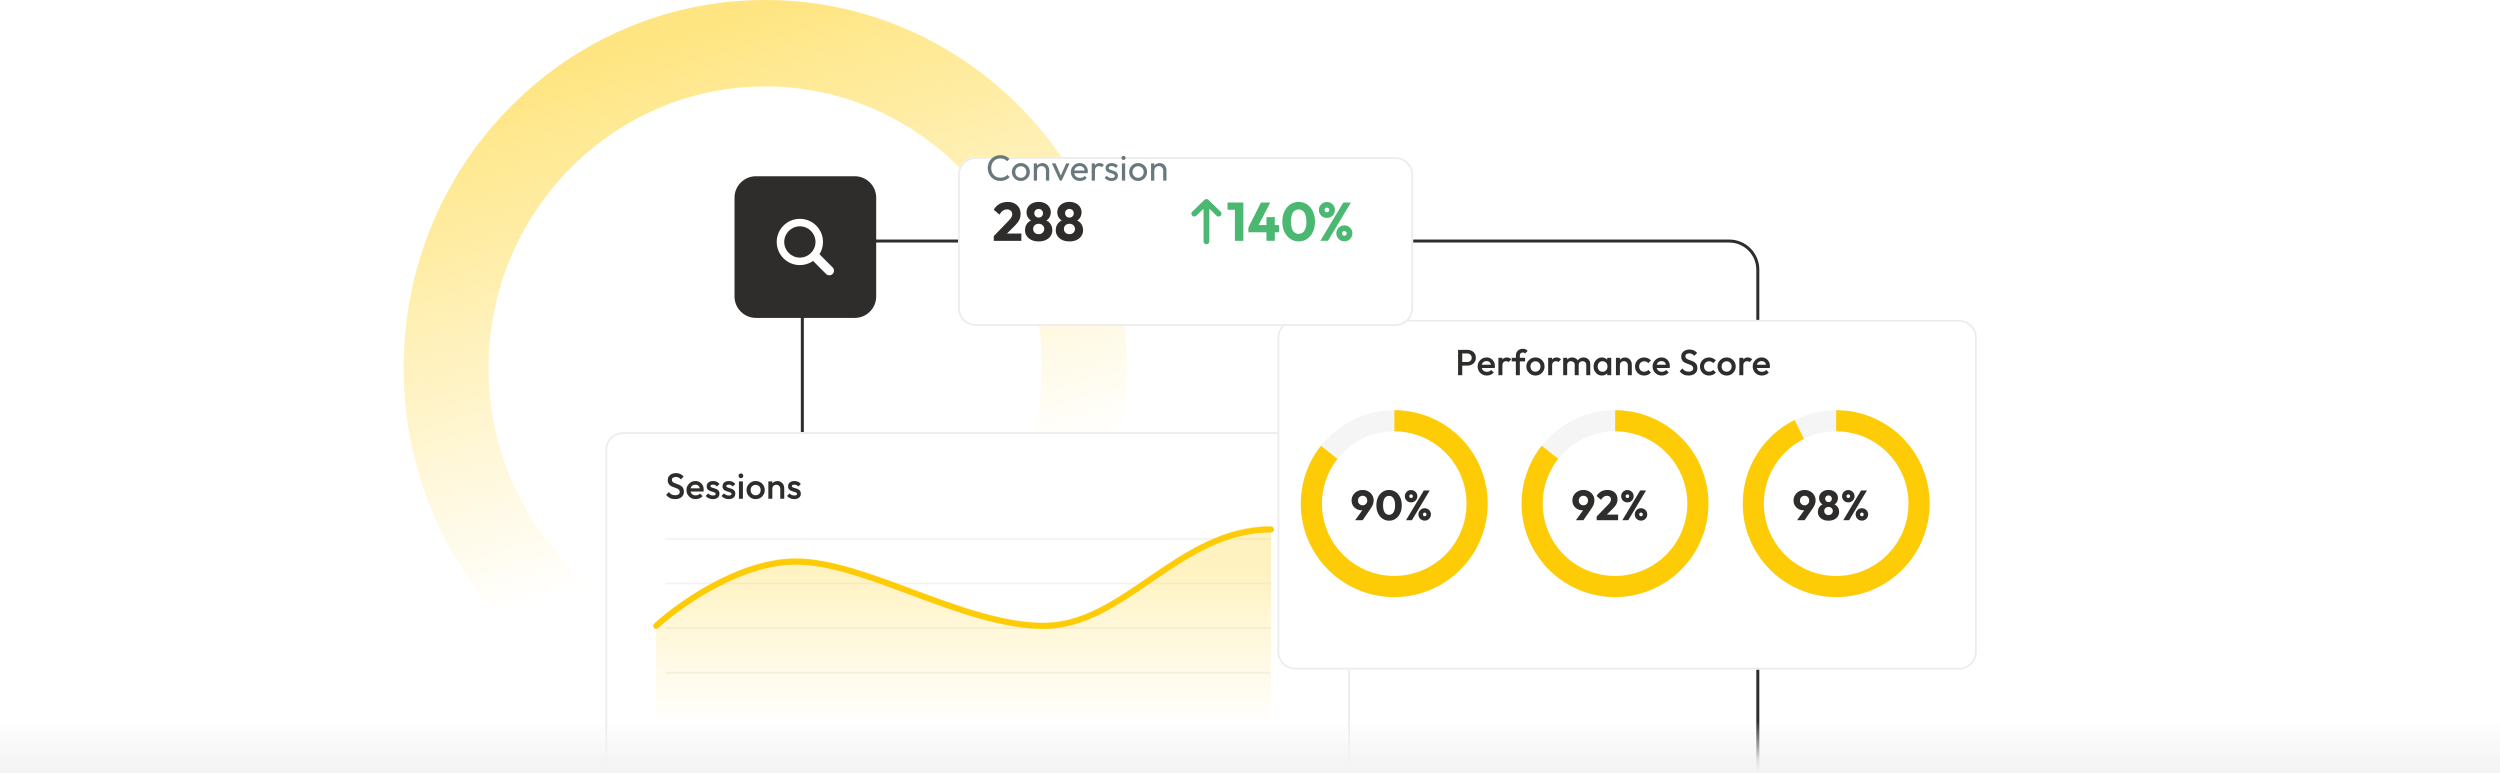 <svg width="1400" height="433" viewBox="0 0 1400 433" fill="none" xmlns="http://www.w3.org/2000/svg">
<path d="M428.501 0C316.663 0 226 92.228 226 206C226 319.771 316.663 412 428.501 412C540.337 412 631 319.771 631 206C631 92.228 540.337 0 428.501 0ZM428.501 48.396C513.926 48.396 583.426 119.098 583.426 206C583.426 292.902 513.926 363.603 428.501 363.603C343.073 363.603 273.574 292.902 273.574 206C273.574 119.098 343.073 48.396 428.501 48.396Z" fill="url(#paint0_linear_218_13033)"/>
<path fill-rule="evenodd" clip-rule="evenodd" d="M968.343 135.829H465.345C456.955 135.829 450.154 142.63 450.154 151.02V462.774C450.154 471.163 456.955 477.965 465.345 477.965H968.343C976.733 477.965 983.534 471.163 983.534 462.774V151.02C983.534 142.63 976.733 135.829 968.343 135.829ZM465.345 134.141C456.023 134.141 448.466 141.698 448.466 151.02V462.774C448.466 472.096 456.023 479.653 465.345 479.653H968.343C977.665 479.653 985.222 472.096 985.222 462.774V151.02C985.222 141.698 977.665 134.141 968.343 134.141H465.345Z" fill="#2E2D2C"/>
<g filter="url(#filter0_dd_218_13033)">
<path d="M332 234C332 228.477 336.477 224 342 224H739C744.523 224 749 228.477 749 234V433H332V234Z" fill="white"/>
<path d="M332.5 234C332.5 228.753 336.753 224.5 342 224.5H739C744.247 224.5 748.5 228.753 748.5 234V432.5H332.5V234Z" stroke="#ECECEC"/>
</g>
<path fill-rule="evenodd" clip-rule="evenodd" d="M711.78 302.244H372.51V301.244H711.78V302.244Z" fill="#F3F3F3"/>
<path fill-rule="evenodd" clip-rule="evenodd" d="M711.78 327.244H372.51V326.244H711.78V327.244Z" fill="#F3F3F3"/>
<path fill-rule="evenodd" clip-rule="evenodd" d="M711.78 352.244H372.51V351.244H711.78V352.244Z" fill="#F3F3F3"/>
<path fill-rule="evenodd" clip-rule="evenodd" d="M711.78 377.244H372.51V376.244H711.78V377.244Z" fill="#F3F3F3"/>
<path d="M445.628 312.497C414.356 312.497 380.477 336.502 367.446 348.505V437.965H711.78V294.492C660.213 294.492 629.44 348.505 584.526 348.505C539.613 348.505 484.719 312.497 445.628 312.497Z" fill="url(#paint1_linear_218_13033)"/>
<g filter="url(#filter1_d_218_13033)">
<path fill-rule="evenodd" clip-rule="evenodd" d="M644.402 324.405C625.532 337.327 606.744 350.194 584.527 350.194C561.71 350.194 536.462 341.06 512.307 332.084C511.47 331.773 510.635 331.462 509.801 331.152C498.54 326.963 487.527 322.866 477.026 319.741C465.743 316.384 455.163 314.185 445.629 314.185C430.389 314.185 414.388 320.047 400.494 327.488C386.619 334.919 375.007 343.837 368.59 349.747C367.905 350.379 366.837 350.335 366.205 349.649C365.574 348.964 365.617 347.896 366.303 347.264C372.917 341.172 384.76 332.085 398.9 324.512C413.021 316.95 429.596 310.809 445.629 310.809C455.64 310.809 466.581 313.111 477.989 316.506C488.603 319.664 499.719 323.799 510.952 327.978C511.795 328.292 512.638 328.605 513.483 328.919C537.775 337.947 562.43 346.818 584.527 346.818C605.674 346.818 623.66 334.509 642.845 321.379C643.464 320.955 644.084 320.531 644.706 320.106C664.415 306.633 685.407 292.805 711.781 292.805C712.713 292.805 713.469 293.56 713.469 294.493C713.469 295.425 712.713 296.181 711.781 296.181C686.588 296.181 666.409 309.359 646.611 322.893C645.874 323.396 645.138 323.901 644.402 324.405Z" fill="#FECC06"/>
</g>
<path d="M444.785 279.504C444.245 279.504 443.725 279.437 443.225 279.302C442.725 279.153 442.266 278.951 441.848 278.694C441.429 278.424 441.064 278.1 440.754 277.722L442.172 276.304C442.509 276.696 442.894 276.993 443.326 277.195C443.772 277.384 444.272 277.479 444.825 277.479C445.325 277.479 445.703 277.405 445.959 277.256C446.216 277.108 446.344 276.892 446.344 276.608C446.344 276.311 446.223 276.081 445.98 275.919C445.737 275.757 445.419 275.622 445.028 275.514C444.65 275.393 444.245 275.271 443.812 275.15C443.394 275.028 442.989 274.866 442.597 274.663C442.219 274.447 441.908 274.157 441.665 273.793C441.422 273.428 441.301 272.955 441.301 272.375C441.301 271.754 441.443 271.22 441.726 270.775C442.023 270.329 442.435 269.985 442.962 269.742C443.502 269.498 444.143 269.377 444.886 269.377C445.669 269.377 446.358 269.519 446.952 269.802C447.56 270.072 448.066 270.484 448.471 271.038L447.053 272.456C446.77 272.105 446.446 271.841 446.081 271.666C445.716 271.49 445.298 271.402 444.825 271.402C444.38 271.402 444.035 271.47 443.792 271.605C443.549 271.74 443.428 271.936 443.428 272.192C443.428 272.462 443.549 272.672 443.792 272.82C444.035 272.969 444.346 273.097 444.724 273.205C445.115 273.313 445.521 273.435 445.939 273.57C446.371 273.691 446.776 273.867 447.154 274.096C447.546 274.312 447.863 274.609 448.106 274.988C448.35 275.352 448.471 275.832 448.471 276.426C448.471 277.371 448.14 278.12 447.479 278.674C446.817 279.228 445.919 279.504 444.785 279.504Z" fill="#2E2D2C"/>
<path d="M436.943 279.302V273.691C436.943 273.043 436.734 272.51 436.315 272.091C435.91 271.673 435.384 271.463 434.735 271.463C434.303 271.463 433.918 271.558 433.581 271.747C433.243 271.936 432.98 272.199 432.791 272.537C432.602 272.874 432.507 273.259 432.507 273.691L431.636 273.205C431.636 272.462 431.798 271.808 432.123 271.24C432.447 270.66 432.892 270.207 433.459 269.883C434.04 269.546 434.688 269.377 435.404 269.377C436.133 269.377 436.781 269.566 437.348 269.944C437.915 270.309 438.361 270.788 438.685 271.382C439.009 271.963 439.171 272.57 439.171 273.205V279.302H436.943ZM430.279 279.302V269.58H432.507V279.302H430.279Z" fill="#2E2D2C"/>
<path d="M423.153 279.504C422.208 279.504 421.351 279.282 420.581 278.836C419.811 278.377 419.197 277.763 418.738 276.993C418.292 276.223 418.069 275.366 418.069 274.42C418.069 273.475 418.292 272.624 418.738 271.868C419.197 271.112 419.811 270.511 420.581 270.066C421.351 269.607 422.208 269.377 423.153 269.377C424.112 269.377 424.976 269.6 425.746 270.045C426.516 270.491 427.123 271.099 427.569 271.868C428.028 272.624 428.258 273.475 428.258 274.42C428.258 275.366 428.028 276.223 427.569 276.993C427.123 277.763 426.516 278.377 425.746 278.836C424.976 279.282 424.112 279.504 423.153 279.504ZM423.153 277.357C423.707 277.357 424.193 277.236 424.612 276.993C425.044 276.736 425.375 276.385 425.604 275.94C425.847 275.494 425.969 274.988 425.969 274.42C425.969 273.853 425.847 273.354 425.604 272.922C425.361 272.489 425.03 272.152 424.612 271.909C424.193 271.652 423.707 271.524 423.153 271.524C422.613 271.524 422.127 271.652 421.695 271.909C421.276 272.152 420.946 272.489 420.702 272.922C420.473 273.354 420.358 273.853 420.358 274.42C420.358 274.988 420.473 275.494 420.702 275.94C420.946 276.385 421.276 276.736 421.695 276.993C422.127 277.236 422.613 277.357 423.153 277.357Z" fill="#2E2D2C"/>
<path d="M413.802 279.303V269.581H416.03V279.303H413.802ZM414.916 267.799C414.538 267.799 414.221 267.67 413.964 267.414C413.721 267.157 413.6 266.84 413.6 266.462C413.6 266.084 413.721 265.766 413.964 265.51C414.221 265.253 414.538 265.125 414.916 265.125C415.308 265.125 415.625 265.253 415.868 265.51C416.111 265.766 416.233 266.084 416.233 266.462C416.233 266.84 416.111 267.157 415.868 267.414C415.625 267.67 415.308 267.799 414.916 267.799Z" fill="#2E2D2C"/>
<path d="M408.089 279.504C407.549 279.504 407.029 279.437 406.53 279.302C406.03 279.153 405.571 278.951 405.152 278.694C404.734 278.424 404.369 278.1 404.059 277.722L405.476 276.304C405.814 276.696 406.199 276.993 406.631 277.195C407.077 277.384 407.576 277.479 408.13 277.479C408.629 277.479 409.008 277.405 409.264 277.256C409.521 277.108 409.649 276.892 409.649 276.608C409.649 276.311 409.527 276.081 409.284 275.919C409.041 275.757 408.724 275.622 408.332 275.514C407.954 275.393 407.549 275.271 407.117 275.15C406.698 275.028 406.293 274.866 405.902 274.663C405.524 274.447 405.213 274.157 404.97 273.793C404.727 273.428 404.605 272.955 404.605 272.375C404.605 271.754 404.747 271.22 405.031 270.775C405.328 270.329 405.74 269.985 406.266 269.742C406.807 269.498 407.448 269.377 408.191 269.377C408.974 269.377 409.662 269.519 410.257 269.802C410.864 270.072 411.371 270.484 411.776 271.038L410.358 272.456C410.074 272.105 409.75 271.841 409.386 271.666C409.021 271.49 408.602 271.402 408.13 271.402C407.684 271.402 407.34 271.47 407.097 271.605C406.854 271.74 406.732 271.936 406.732 272.192C406.732 272.462 406.854 272.672 407.097 272.82C407.34 272.969 407.65 273.097 408.029 273.205C408.42 273.313 408.825 273.435 409.244 273.57C409.676 273.691 410.081 273.867 410.459 274.096C410.851 274.312 411.168 274.609 411.411 274.988C411.654 275.352 411.776 275.832 411.776 276.426C411.776 277.371 411.445 278.12 410.783 278.674C410.122 279.228 409.224 279.504 408.089 279.504Z" fill="#2E2D2C"/>
<path d="M399.218 279.504C398.678 279.504 398.158 279.437 397.659 279.302C397.159 279.153 396.7 278.951 396.281 278.694C395.863 278.424 395.498 278.1 395.188 277.722L396.605 276.304C396.943 276.696 397.328 276.993 397.76 277.195C398.205 277.384 398.705 277.479 399.259 277.479C399.758 277.479 400.136 277.405 400.393 277.256C400.65 277.108 400.778 276.892 400.778 276.608C400.778 276.311 400.656 276.081 400.413 275.919C400.17 275.757 399.853 275.622 399.461 275.514C399.083 275.393 398.678 275.271 398.246 275.15C397.827 275.028 397.422 274.866 397.031 274.663C396.653 274.447 396.342 274.157 396.099 273.793C395.856 273.428 395.734 272.955 395.734 272.375C395.734 271.754 395.876 271.22 396.16 270.775C396.457 270.329 396.869 269.985 397.395 269.742C397.935 269.498 398.577 269.377 399.32 269.377C400.103 269.377 400.791 269.519 401.386 269.802C401.993 270.072 402.5 270.484 402.905 271.038L401.487 272.456C401.203 272.105 400.879 271.841 400.515 271.666C400.15 271.49 399.731 271.402 399.259 271.402C398.813 271.402 398.469 271.47 398.226 271.605C397.983 271.74 397.861 271.936 397.861 272.192C397.861 272.462 397.983 272.672 398.226 272.82C398.469 272.969 398.779 273.097 399.157 273.205C399.549 273.313 399.954 273.435 400.373 273.57C400.805 273.691 401.21 273.867 401.588 274.096C401.98 274.312 402.297 274.609 402.54 274.988C402.783 275.352 402.905 275.832 402.905 276.426C402.905 277.371 402.574 278.12 401.912 278.674C401.25 279.228 400.353 279.504 399.218 279.504Z" fill="#2E2D2C"/>
<path d="M389.567 279.504C388.594 279.504 387.717 279.288 386.933 278.856C386.164 278.411 385.549 277.803 385.09 277.033C384.645 276.264 384.422 275.399 384.422 274.441C384.422 273.482 384.645 272.624 385.09 271.868C385.536 271.099 386.137 270.491 386.893 270.045C387.663 269.6 388.513 269.377 389.445 269.377C390.35 269.377 391.147 269.586 391.835 270.005C392.537 270.423 393.084 270.997 393.476 271.727C393.881 272.456 394.083 273.286 394.083 274.218C394.083 274.38 394.07 274.549 394.043 274.724C394.029 274.886 394.002 275.069 393.962 275.271H385.982V273.448H392.807L391.977 274.177C391.95 273.583 391.835 273.084 391.633 272.679C391.43 272.273 391.14 271.963 390.762 271.747C390.397 271.531 389.945 271.423 389.405 271.423C388.837 271.423 388.345 271.544 387.926 271.787C387.507 272.03 387.183 272.375 386.954 272.82C386.724 273.252 386.609 273.772 386.609 274.38C386.609 274.988 386.731 275.521 386.974 275.98C387.217 276.439 387.561 276.797 388.007 277.054C388.453 277.297 388.966 277.418 389.546 277.418C390.046 277.418 390.505 277.33 390.924 277.155C391.356 276.979 391.72 276.723 392.017 276.385L393.435 277.823C392.963 278.377 392.389 278.796 391.714 279.079C391.038 279.363 390.323 279.504 389.567 279.504Z" fill="#2E2D2C"/>
<path d="M377.998 279.505C376.877 279.505 375.925 279.303 375.142 278.898C374.358 278.493 373.656 277.899 373.035 277.115L374.615 275.535C375.007 276.103 375.473 276.548 376.013 276.872C376.553 277.183 377.241 277.338 378.079 277.338C378.862 277.338 379.483 277.176 379.942 276.852C380.415 276.528 380.651 276.082 380.651 275.515C380.651 275.043 380.529 274.658 380.286 274.361C380.043 274.064 379.719 273.821 379.314 273.632C378.923 273.429 378.484 273.253 377.998 273.105C377.525 272.943 377.046 272.767 376.56 272.578C376.087 272.376 375.648 272.126 375.243 271.829C374.851 271.532 374.534 271.147 374.291 270.674C374.048 270.202 373.926 269.601 373.926 268.872C373.926 268.034 374.129 267.325 374.534 266.745C374.953 266.151 375.513 265.698 376.215 265.388C376.917 265.077 377.701 264.922 378.565 264.922C379.496 264.922 380.327 265.104 381.056 265.469C381.799 265.833 382.4 266.299 382.859 266.866L381.279 268.446C380.874 267.987 380.448 267.65 380.003 267.433C379.571 267.204 379.071 267.089 378.504 267.089C377.802 267.089 377.248 267.231 376.843 267.515C376.451 267.798 376.256 268.196 376.256 268.71C376.256 269.142 376.377 269.493 376.62 269.763C376.863 270.019 377.181 270.242 377.572 270.431C377.977 270.607 378.416 270.776 378.889 270.938C379.375 271.1 379.854 271.282 380.327 271.484C380.813 271.687 381.252 271.95 381.644 272.274C382.049 272.585 382.373 272.99 382.616 273.49C382.859 273.989 382.98 274.617 382.98 275.373C382.98 276.643 382.528 277.649 381.623 278.391C380.732 279.134 379.523 279.505 377.998 279.505Z" fill="#2E2D2C"/>
<g filter="url(#filter2_dd_218_13033)">
<path d="M708.404 171.147C708.404 165.625 712.881 161.147 718.404 161.147H1090C1095.52 161.147 1100 165.625 1100 171.147V346.945C1100 352.468 1095.52 356.945 1090 356.945H718.404C712.881 356.945 708.404 352.468 708.404 346.945V171.147Z" fill="white"/>
<path d="M708.904 171.147C708.904 165.901 713.158 161.647 718.404 161.647H1090C1095.25 161.647 1099.5 165.901 1099.5 171.147V346.945C1099.5 352.192 1095.25 356.445 1090 356.445H718.404C713.158 356.445 708.904 352.192 708.904 346.945V171.147Z" stroke="#ECECEC"/>
</g>
<path d="M986.665 210.3C985.693 210.3 984.815 210.084 984.032 209.652C983.262 209.207 982.648 208.599 982.189 207.829C981.743 207.06 981.521 206.195 981.521 205.237C981.521 204.278 981.743 203.42 982.189 202.664C982.635 201.895 983.235 201.287 983.992 200.841C984.761 200.396 985.612 200.173 986.544 200.173C987.448 200.173 988.245 200.382 988.934 200.801C989.636 201.219 990.183 201.793 990.574 202.522C990.98 203.252 991.182 204.082 991.182 205.014C991.182 205.176 991.169 205.345 991.142 205.52C991.128 205.682 991.101 205.864 991.061 206.067H983.08V204.244H989.906L989.076 204.973C989.049 204.379 988.934 203.88 988.731 203.474C988.529 203.069 988.238 202.759 987.86 202.543C987.496 202.327 987.043 202.219 986.503 202.219C985.936 202.219 985.443 202.34 985.025 202.583C984.606 202.826 984.282 203.171 984.052 203.616C983.823 204.048 983.708 204.568 983.708 205.176C983.708 205.783 983.83 206.317 984.073 206.776C984.316 207.235 984.66 207.593 985.106 207.849C985.551 208.093 986.064 208.214 986.645 208.214C987.145 208.214 987.604 208.126 988.022 207.951C988.454 207.775 988.819 207.519 989.116 207.181L990.534 208.619C990.061 209.173 989.487 209.591 988.812 209.875C988.137 210.159 987.421 210.3 986.665 210.3Z" fill="#2E2D2C"/>
<path d="M974.028 210.098V200.375H976.256V210.098H974.028ZM976.256 204.69L975.487 204.305C975.487 203.076 975.757 202.084 976.297 201.327C976.85 200.558 977.681 200.173 978.788 200.173C979.274 200.173 979.713 200.261 980.105 200.436C980.496 200.612 980.861 200.895 981.199 201.287L979.74 202.786C979.565 202.597 979.369 202.462 979.153 202.381C978.937 202.3 978.687 202.259 978.403 202.259C977.782 202.259 977.269 202.455 976.864 202.847C976.459 203.238 976.256 203.852 976.256 204.69Z" fill="#2E2D2C"/>
<path d="M966.901 210.3C965.956 210.3 965.099 210.078 964.329 209.632C963.559 209.173 962.945 208.558 962.486 207.789C962.04 207.019 961.817 206.162 961.817 205.216C961.817 204.271 962.04 203.42 962.486 202.664C962.945 201.908 963.559 201.307 964.329 200.862C965.099 200.402 965.956 200.173 966.901 200.173C967.86 200.173 968.724 200.396 969.494 200.841C970.264 201.287 970.871 201.895 971.317 202.664C971.776 203.42 972.006 204.271 972.006 205.216C972.006 206.162 971.776 207.019 971.317 207.789C970.871 208.558 970.264 209.173 969.494 209.632C968.724 210.078 967.86 210.3 966.901 210.3ZM966.901 208.153C967.455 208.153 967.941 208.032 968.36 207.789C968.792 207.532 969.123 207.181 969.352 206.735C969.595 206.29 969.717 205.783 969.717 205.216C969.717 204.649 969.595 204.15 969.352 203.717C969.109 203.285 968.778 202.948 968.36 202.705C967.941 202.448 967.455 202.32 966.901 202.32C966.361 202.32 965.875 202.448 965.443 202.705C965.024 202.948 964.694 203.285 964.451 203.717C964.221 204.15 964.106 204.649 964.106 205.216C964.106 205.783 964.221 206.29 964.451 206.735C964.694 207.181 965.024 207.532 965.443 207.789C965.875 208.032 966.361 208.153 966.901 208.153Z" fill="#2E2D2C"/>
<path d="M957.081 210.3C956.122 210.3 955.251 210.078 954.468 209.632C953.698 209.186 953.091 208.579 952.645 207.809C952.199 207.039 951.977 206.182 951.977 205.237C951.977 204.278 952.199 203.42 952.645 202.664C953.091 201.895 953.698 201.287 954.468 200.841C955.251 200.396 956.122 200.173 957.081 200.173C957.837 200.173 958.539 200.321 959.187 200.618C959.849 200.902 960.409 201.314 960.868 201.854L959.41 203.333C959.127 202.995 958.782 202.745 958.377 202.583C957.986 202.408 957.553 202.32 957.081 202.32C956.527 202.32 956.034 202.448 955.602 202.705C955.184 202.948 954.853 203.285 954.61 203.717C954.38 204.15 954.265 204.656 954.265 205.237C954.265 205.804 954.38 206.31 954.61 206.756C954.853 207.188 955.184 207.532 955.602 207.789C956.034 208.032 956.527 208.153 957.081 208.153C957.553 208.153 957.986 208.072 958.377 207.91C958.782 207.735 959.127 207.478 959.41 207.141L960.868 208.619C960.409 209.159 959.849 209.578 959.187 209.875C958.539 210.159 957.837 210.3 957.081 210.3Z" fill="#2E2D2C"/>
<path d="M945.552 210.3C944.432 210.3 943.48 210.098 942.696 209.693C941.913 209.288 941.211 208.693 940.59 207.91L942.17 206.33C942.561 206.898 943.027 207.343 943.567 207.667C944.107 207.978 944.796 208.133 945.633 208.133C946.417 208.133 947.038 207.971 947.497 207.647C947.969 207.323 948.206 206.877 948.206 206.31C948.206 205.838 948.084 205.453 947.841 205.156C947.598 204.859 947.274 204.615 946.869 204.426C946.477 204.224 946.038 204.048 945.552 203.9C945.08 203.738 944.6 203.562 944.114 203.373C943.642 203.171 943.203 202.921 942.798 202.624C942.406 202.327 942.089 201.942 941.846 201.469C941.603 200.997 941.481 200.396 941.481 199.667C941.481 198.829 941.684 198.12 942.089 197.54C942.507 196.946 943.068 196.493 943.77 196.183C944.472 195.872 945.255 195.717 946.119 195.717C947.051 195.717 947.882 195.899 948.611 196.264C949.353 196.628 949.954 197.094 950.414 197.661L948.834 199.241C948.429 198.782 948.003 198.444 947.558 198.228C947.125 197.999 946.626 197.884 946.059 197.884C945.357 197.884 944.803 198.026 944.398 198.309C944.006 198.593 943.81 198.991 943.81 199.504C943.81 199.937 943.932 200.288 944.175 200.558C944.418 200.814 944.735 201.037 945.127 201.226C945.532 201.402 945.971 201.57 946.444 201.733C946.93 201.895 947.409 202.077 947.882 202.279C948.368 202.482 948.807 202.745 949.198 203.069C949.603 203.38 949.927 203.785 950.17 204.285C950.413 204.784 950.535 205.412 950.535 206.168C950.535 207.438 950.083 208.444 949.178 209.186C948.287 209.929 947.078 210.3 945.552 210.3Z" fill="#2E2D2C"/>
<path d="M930.605 210.3C929.632 210.3 928.755 210.084 927.972 209.652C927.202 209.207 926.587 208.599 926.128 207.829C925.683 207.06 925.46 206.195 925.46 205.237C925.46 204.278 925.683 203.42 926.128 202.664C926.574 201.895 927.175 201.287 927.931 200.841C928.701 200.396 929.551 200.173 930.483 200.173C931.388 200.173 932.185 200.382 932.873 200.801C933.575 201.219 934.122 201.793 934.514 202.522C934.919 203.252 935.122 204.082 935.122 205.014C935.122 205.176 935.108 205.345 935.081 205.52C935.068 205.682 935.041 205.864 935 206.067H927.02V204.244H933.846L933.015 204.973C932.988 204.379 932.873 203.88 932.671 203.474C932.468 203.069 932.178 202.759 931.8 202.543C931.435 202.327 930.983 202.219 930.443 202.219C929.876 202.219 929.383 202.34 928.964 202.583C928.545 202.826 928.221 203.171 927.992 203.616C927.762 204.048 927.647 204.568 927.647 205.176C927.647 205.783 927.769 206.317 928.012 206.776C928.255 207.235 928.599 207.593 929.045 207.849C929.491 208.093 930.004 208.214 930.584 208.214C931.084 208.214 931.543 208.126 931.962 207.951C932.394 207.775 932.758 207.519 933.056 207.181L934.473 208.619C934.001 209.173 933.427 209.591 932.752 209.875C932.077 210.159 931.361 210.3 930.605 210.3Z" fill="#2E2D2C"/>
<path d="M920.722 210.3C919.764 210.3 918.893 210.078 918.11 209.632C917.34 209.186 916.732 208.579 916.287 207.809C915.841 207.039 915.618 206.182 915.618 205.237C915.618 204.278 915.841 203.42 916.287 202.664C916.732 201.895 917.34 201.287 918.11 200.841C918.893 200.396 919.764 200.173 920.722 200.173C921.479 200.173 922.181 200.321 922.829 200.618C923.491 200.902 924.051 201.314 924.51 201.854L923.052 203.333C922.768 202.995 922.424 202.745 922.019 202.583C921.627 202.408 921.195 202.32 920.722 202.32C920.169 202.32 919.676 202.448 919.244 202.705C918.825 202.948 918.494 203.285 918.251 203.717C918.022 204.15 917.907 204.656 917.907 205.237C917.907 205.804 918.022 206.31 918.251 206.756C918.494 207.188 918.825 207.532 919.244 207.789C919.676 208.032 920.169 208.153 920.722 208.153C921.195 208.153 921.627 208.072 922.019 207.91C922.424 207.735 922.768 207.478 923.052 207.141L924.51 208.619C924.051 209.159 923.491 209.578 922.829 209.875C922.181 210.159 921.479 210.3 920.722 210.3Z" fill="#2E2D2C"/>
<path d="M911.586 210.098V204.487C911.586 203.839 911.376 203.306 910.958 202.887C910.553 202.468 910.026 202.259 909.378 202.259C908.946 202.259 908.561 202.354 908.223 202.543C907.886 202.732 907.623 202.995 907.433 203.333C907.244 203.67 907.15 204.055 907.15 204.487L906.279 204.001C906.279 203.258 906.441 202.603 906.765 202.036C907.089 201.456 907.535 201.003 908.102 200.679C908.683 200.342 909.331 200.173 910.046 200.173C910.776 200.173 911.424 200.362 911.991 200.74C912.558 201.105 913.004 201.584 913.328 202.178C913.652 202.759 913.814 203.366 913.814 204.001V210.098H911.586ZM904.922 210.098V200.375H907.15V210.098H904.922Z" fill="#2E2D2C"/>
<path d="M897.074 210.3C896.197 210.3 895.4 210.078 894.684 209.632C893.982 209.186 893.422 208.585 893.003 207.829C892.598 207.06 892.396 206.202 892.396 205.257C892.396 204.298 892.598 203.441 893.003 202.684C893.422 201.915 893.982 201.307 894.684 200.862C895.4 200.402 896.197 200.173 897.074 200.173C897.817 200.173 898.472 200.335 899.039 200.659C899.62 200.97 900.079 201.402 900.416 201.955C900.754 202.509 900.923 203.137 900.923 203.839V206.634C900.923 207.336 900.754 207.964 900.416 208.518C900.092 209.072 899.64 209.51 899.059 209.834C898.479 210.145 897.817 210.3 897.074 210.3ZM897.439 208.194C898.263 208.194 898.924 207.917 899.424 207.363C899.937 206.81 900.194 206.101 900.194 205.237C900.194 204.656 900.079 204.143 899.849 203.697C899.62 203.252 899.296 202.907 898.877 202.664C898.472 202.408 897.993 202.279 897.439 202.279C896.899 202.279 896.419 202.408 896.001 202.664C895.596 202.907 895.272 203.252 895.029 203.697C894.799 204.143 894.684 204.656 894.684 205.237C894.684 205.817 894.799 206.33 895.029 206.776C895.272 207.222 895.596 207.573 896.001 207.829C896.419 208.072 896.899 208.194 897.439 208.194ZM900.052 210.098V207.485L900.437 205.115L900.052 202.765V200.375H902.28V210.098H900.052Z" fill="#2E2D2C"/>
<path d="M875.388 210.098V200.375H877.616V210.098H875.388ZM881.849 210.098V204.305C881.849 203.657 881.646 203.157 881.241 202.806C880.836 202.441 880.337 202.259 879.743 202.259C879.337 202.259 878.973 202.34 878.649 202.502C878.338 202.664 878.088 202.901 877.899 203.211C877.71 203.508 877.616 203.873 877.616 204.305L876.745 203.819C876.745 203.076 876.907 202.435 877.231 201.895C877.555 201.354 877.994 200.936 878.547 200.639C879.101 200.328 879.722 200.173 880.411 200.173C881.1 200.173 881.721 200.321 882.274 200.618C882.828 200.916 883.267 201.334 883.591 201.874C883.915 202.414 884.077 203.063 884.077 203.819V210.098H881.849ZM888.31 210.098V204.305C888.31 203.657 888.108 203.157 887.703 202.806C887.298 202.441 886.798 202.259 886.204 202.259C885.812 202.259 885.454 202.34 885.13 202.502C884.806 202.664 884.55 202.901 884.361 203.211C884.172 203.508 884.077 203.873 884.077 204.305L882.821 203.819C882.889 203.076 883.105 202.435 883.469 201.895C883.834 201.354 884.3 200.936 884.867 200.639C885.448 200.328 886.082 200.173 886.771 200.173C887.473 200.173 888.108 200.321 888.675 200.618C889.242 200.916 889.694 201.334 890.032 201.874C890.37 202.414 890.538 203.063 890.538 203.819V210.098H888.31Z" fill="#2E2D2C"/>
<path d="M866.972 210.098V200.375H869.2V210.098H866.972ZM869.2 204.69L868.43 204.305C868.43 203.076 868.7 202.084 869.24 201.327C869.794 200.558 870.624 200.173 871.732 200.173C872.218 200.173 872.657 200.261 873.048 200.436C873.44 200.612 873.804 200.895 874.142 201.287L872.684 202.786C872.508 202.597 872.312 202.462 872.096 202.381C871.88 202.3 871.63 202.259 871.347 202.259C870.726 202.259 870.212 202.455 869.807 202.847C869.402 203.238 869.2 203.852 869.2 204.69Z" fill="#2E2D2C"/>
<path d="M859.845 210.3C858.9 210.3 858.042 210.078 857.272 209.632C856.503 209.173 855.888 208.558 855.429 207.789C854.984 207.019 854.761 206.162 854.761 205.216C854.761 204.271 854.984 203.42 855.429 202.664C855.888 201.908 856.503 201.307 857.272 200.862C858.042 200.402 858.9 200.173 859.845 200.173C860.803 200.173 861.668 200.396 862.437 200.841C863.207 201.287 863.815 201.895 864.26 202.664C864.719 203.42 864.949 204.271 864.949 205.216C864.949 206.162 864.719 207.019 864.26 207.789C863.815 208.558 863.207 209.173 862.437 209.632C861.668 210.078 860.803 210.3 859.845 210.3ZM859.845 208.153C860.398 208.153 860.884 208.032 861.303 207.789C861.735 207.532 862.066 207.181 862.296 206.735C862.539 206.29 862.66 205.783 862.66 205.216C862.66 204.649 862.539 204.15 862.296 203.717C862.053 203.285 861.722 202.948 861.303 202.705C860.884 202.448 860.398 202.32 859.845 202.32C859.305 202.32 858.818 202.448 858.386 202.705C857.968 202.948 857.637 203.285 857.394 203.717C857.164 204.15 857.05 204.649 857.05 205.216C857.05 205.783 857.164 206.29 857.394 206.735C857.637 207.181 857.968 207.532 858.386 207.789C858.818 208.032 859.305 208.153 859.845 208.153Z" fill="#2E2D2C"/>
<path d="M848.883 210.098V199.099C848.883 198.357 849.045 197.702 849.369 197.134C849.707 196.567 850.166 196.122 850.746 195.798C851.341 195.474 852.023 195.312 852.792 195.312C853.386 195.312 853.893 195.413 854.311 195.615C854.73 195.818 855.122 196.108 855.486 196.486L854.048 197.924C853.886 197.762 853.71 197.634 853.521 197.54C853.332 197.445 853.089 197.398 852.792 197.398C852.252 197.398 851.834 197.546 851.536 197.843C851.253 198.127 851.111 198.539 851.111 199.079V210.098H848.883ZM846.554 202.401V200.375H854.048V202.401H846.554Z" fill="#2E2D2C"/>
<path d="M839.107 210.098V200.375H841.335V210.098H839.107ZM841.335 204.69L840.566 204.305C840.566 203.076 840.836 202.084 841.376 201.327C841.93 200.558 842.76 200.173 843.867 200.173C844.353 200.173 844.792 200.261 845.184 200.436C845.576 200.612 845.94 200.895 846.278 201.287L844.819 202.786C844.644 202.597 844.448 202.462 844.232 202.381C844.016 202.3 843.766 202.259 843.482 202.259C842.861 202.259 842.348 202.455 841.943 202.847C841.538 203.238 841.335 203.852 841.335 204.69Z" fill="#2E2D2C"/>
<path d="M832.637 210.3C831.665 210.3 830.787 210.084 830.004 209.652C829.234 209.207 828.62 208.599 828.161 207.829C827.715 207.06 827.492 206.195 827.492 205.237C827.492 204.278 827.715 203.42 828.161 202.664C828.606 201.895 829.207 201.287 829.963 200.841C830.733 200.396 831.584 200.173 832.515 200.173C833.42 200.173 834.217 200.382 834.905 200.801C835.608 201.219 836.155 201.793 836.546 202.522C836.951 203.252 837.154 204.082 837.154 205.014C837.154 205.176 837.14 205.345 837.113 205.52C837.1 205.682 837.073 205.864 837.032 206.067H829.052V204.244H835.878L835.047 204.973C835.02 204.379 834.905 203.88 834.703 203.474C834.5 203.069 834.21 202.759 833.832 202.543C833.467 202.327 833.015 202.219 832.475 202.219C831.908 202.219 831.415 202.34 830.996 202.583C830.578 202.826 830.254 203.171 830.024 203.616C829.794 204.048 829.68 204.568 829.68 205.176C829.68 205.783 829.801 206.317 830.044 206.776C830.287 207.235 830.632 207.593 831.077 207.849C831.523 208.093 832.036 208.214 832.617 208.214C833.116 208.214 833.575 208.126 833.994 207.951C834.426 207.775 834.791 207.519 835.088 207.181L836.506 208.619C836.033 209.173 835.459 209.591 834.784 209.875C834.109 210.159 833.393 210.3 832.637 210.3Z" fill="#2E2D2C"/>
<path d="M818.126 204.751V202.726H821.67C822.156 202.726 822.582 202.631 822.946 202.442C823.324 202.239 823.621 201.963 823.837 201.612C824.053 201.247 824.162 200.822 824.162 200.335C824.162 199.849 824.053 199.431 823.837 199.08C823.621 198.715 823.324 198.438 822.946 198.249C822.582 198.047 822.156 197.945 821.67 197.945H818.126V195.92H821.792C822.683 195.92 823.48 196.102 824.182 196.467C824.897 196.831 825.458 197.345 825.863 198.006C826.282 198.668 826.491 199.444 826.491 200.335C826.491 201.227 826.282 202.003 825.863 202.665C825.458 203.326 824.897 203.84 824.182 204.204C823.48 204.569 822.683 204.751 821.792 204.751H818.126ZM816.525 210.098V195.92H818.855V210.098H816.525Z" fill="#2E2D2C"/>
<path d="M790.198 281.353C789.552 281.353 788.961 281.203 788.425 280.904C787.905 280.589 787.488 280.171 787.173 279.651C786.858 279.116 786.7 278.517 786.7 277.855C786.7 277.209 786.858 276.627 787.173 276.107C787.488 275.587 787.905 275.177 788.425 274.878C788.945 274.563 789.528 274.405 790.174 274.405C790.851 274.405 791.45 274.563 791.97 274.878C792.505 275.177 792.931 275.587 793.246 276.107C793.561 276.627 793.719 277.209 793.719 277.855C793.719 278.517 793.561 279.116 793.246 279.651C792.931 280.171 792.505 280.589 791.97 280.904C791.45 281.203 790.859 281.353 790.198 281.353ZM790.198 278.895C790.497 278.895 790.741 278.801 790.93 278.612C791.119 278.423 791.214 278.178 791.214 277.879C791.214 277.58 791.119 277.335 790.93 277.146C790.741 276.957 790.497 276.863 790.198 276.863C789.914 276.863 789.678 276.957 789.489 277.146C789.3 277.335 789.205 277.58 789.205 277.879C789.205 278.178 789.3 278.423 789.489 278.612C789.678 278.801 789.914 278.895 790.198 278.895ZM797.807 291.561C797.161 291.561 796.57 291.404 796.034 291.089C795.514 290.774 795.097 290.356 794.782 289.836C794.467 289.301 794.309 288.71 794.309 288.064C794.309 287.402 794.467 286.819 794.782 286.315C795.097 285.795 795.514 285.378 796.034 285.063C796.554 284.748 797.137 284.59 797.783 284.59C798.46 284.59 799.059 284.748 799.579 285.063C800.115 285.378 800.54 285.795 800.855 286.315C801.17 286.819 801.328 287.402 801.328 288.064C801.328 288.71 801.17 289.301 800.855 289.836C800.54 290.372 800.115 290.797 799.579 291.112C799.059 291.412 798.468 291.561 797.807 291.561ZM797.807 289.104C798.106 289.104 798.35 289.009 798.539 288.82C798.728 288.631 798.823 288.379 798.823 288.064C798.823 287.78 798.728 287.544 798.539 287.355C798.35 287.15 798.106 287.048 797.807 287.048C797.523 287.048 797.287 287.15 797.098 287.355C796.909 287.544 796.814 287.78 796.814 288.064C796.814 288.379 796.909 288.631 797.098 288.82C797.287 289.009 797.523 289.104 797.807 289.104ZM787.362 291.325L797.358 274.642H800.666L790.67 291.325H787.362Z" fill="#2E2D2C"/>
<path d="M777.907 291.585C776.568 291.585 775.355 291.223 774.268 290.498C773.181 289.773 772.322 288.765 771.692 287.473C771.078 286.166 770.771 284.661 770.771 282.96C770.771 281.243 771.078 279.746 771.692 278.47C772.307 277.178 773.149 276.178 774.221 275.469C775.292 274.744 776.505 274.382 777.86 274.382C779.23 274.382 780.451 274.744 781.523 275.469C782.594 276.178 783.437 277.178 784.051 278.47C784.681 279.762 784.996 281.266 784.996 282.983C784.996 284.701 784.681 286.205 784.051 287.497C783.437 288.789 782.594 289.797 781.523 290.522C780.467 291.231 779.262 291.585 777.907 291.585ZM777.883 288.3C778.577 288.3 779.175 288.103 779.679 287.71C780.183 287.3 780.569 286.701 780.837 285.914C781.121 285.11 781.263 284.133 781.263 282.983C781.263 281.818 781.121 280.841 780.837 280.053C780.569 279.266 780.183 278.675 779.679 278.281C779.175 277.871 778.569 277.667 777.86 277.667C777.182 277.667 776.584 277.863 776.064 278.257C775.56 278.651 775.174 279.242 774.906 280.03C774.638 280.817 774.504 281.794 774.504 282.96C774.504 284.126 774.638 285.102 774.906 285.89C775.174 286.678 775.56 287.276 776.064 287.686C776.584 288.096 777.19 288.3 777.883 288.3Z" fill="#2E2D2C"/>
<path d="M758.875 291.325L764.121 284.023L765.491 283.929C765.286 284.291 765.058 284.614 764.806 284.898C764.57 285.165 764.262 285.378 763.884 285.536C763.522 285.677 763.034 285.748 762.419 285.748C761.411 285.748 760.482 285.512 759.631 285.039C758.796 284.551 758.126 283.897 757.622 283.078C757.134 282.243 756.89 281.298 756.89 280.242C756.89 279.139 757.165 278.147 757.717 277.265C758.268 276.383 759.009 275.682 759.938 275.162C760.867 274.642 761.915 274.382 763.081 274.382C764.247 274.382 765.294 274.642 766.224 275.162C767.153 275.666 767.886 276.359 768.421 277.241C768.973 278.108 769.249 279.092 769.249 280.195C769.249 281.613 768.76 283.039 767.783 284.472L763.081 291.325H758.875ZM763.081 282.983C763.569 282.983 764.01 282.865 764.404 282.629C764.798 282.393 765.105 282.078 765.326 281.684C765.546 281.274 765.657 280.817 765.657 280.313C765.657 279.793 765.546 279.329 765.326 278.919C765.105 278.509 764.798 278.194 764.404 277.974C764.01 277.737 763.569 277.619 763.081 277.619C762.577 277.619 762.128 277.737 761.734 277.974C761.356 278.194 761.049 278.509 760.812 278.919C760.592 279.329 760.482 279.793 760.482 280.313C760.482 280.817 760.592 281.274 760.812 281.684C761.049 282.078 761.364 282.393 761.758 282.629C762.151 282.865 762.593 282.983 763.081 282.983Z" fill="#2E2D2C"/>
<path fill-rule="evenodd" clip-rule="evenodd" d="M780.774 241.532C758.401 241.532 740.265 259.669 740.265 282.042C740.265 304.415 758.401 322.552 780.774 322.552C803.147 322.552 821.284 304.415 821.284 282.042C821.284 259.669 803.147 241.532 780.774 241.532ZM728.449 282.042C728.449 253.144 751.876 229.717 780.774 229.717C809.673 229.717 833.1 253.144 833.1 282.042C833.1 310.941 809.673 334.367 780.774 334.367C751.876 334.367 728.449 310.941 728.449 282.042Z" fill="#F5F5F5"/>
<path fill-rule="evenodd" clip-rule="evenodd" d="M728.451 282.259C728.401 270.421 732.368 258.915 739.703 249.622L748.977 256.943C743.299 264.137 740.228 273.045 740.266 282.21C740.304 291.375 743.45 300.257 749.188 307.404C754.927 314.551 762.919 319.54 771.86 321.557C780.801 323.574 790.161 322.5 798.412 318.51C806.664 314.519 813.318 307.849 817.288 299.587C821.258 291.326 822.309 281.963 820.27 273.027C818.231 264.092 813.221 256.112 806.061 250.391C798.9 244.67 790.01 241.546 780.845 241.531L780.865 229.715C792.704 229.736 804.186 233.77 813.435 241.159C822.685 248.549 829.155 258.857 831.789 270.399C834.423 281.941 833.065 294.035 827.937 304.705C822.809 315.376 814.214 323.992 803.557 329.146C792.899 334.301 780.808 335.688 769.259 333.083C757.711 330.477 747.387 324.033 739.975 314.801C732.563 305.57 728.5 294.098 728.451 282.259Z" fill="#FECC06"/>
<path d="M911.341 281.353C910.695 281.353 910.104 281.203 909.569 280.904C909.049 280.589 908.631 280.171 908.316 279.651C908.001 279.116 907.844 278.517 907.844 277.855C907.844 277.209 908.001 276.627 908.316 276.107C908.631 275.587 909.049 275.177 909.569 274.878C910.089 274.563 910.672 274.405 911.317 274.405C911.995 274.405 912.594 274.563 913.113 274.878C913.649 275.177 914.074 275.587 914.389 276.107C914.705 276.627 914.862 277.209 914.862 277.855C914.862 278.517 914.705 279.116 914.389 279.651C914.074 280.171 913.649 280.589 913.113 280.904C912.594 281.203 912.003 281.353 911.341 281.353ZM911.341 278.895C911.64 278.895 911.885 278.801 912.074 278.612C912.263 278.423 912.357 278.178 912.357 277.879C912.357 277.58 912.263 277.335 912.074 277.146C911.885 276.957 911.64 276.863 911.341 276.863C911.058 276.863 910.821 276.957 910.632 277.146C910.443 277.335 910.349 277.58 910.349 277.879C910.349 278.178 910.443 278.423 910.632 278.612C910.821 278.801 911.058 278.895 911.341 278.895ZM918.95 291.561C918.304 291.561 917.714 291.404 917.178 291.089C916.658 290.774 916.241 290.356 915.925 289.836C915.61 289.301 915.453 288.71 915.453 288.064C915.453 287.402 915.61 286.819 915.925 286.315C916.241 285.795 916.658 285.378 917.178 285.063C917.698 284.748 918.281 284.59 918.927 284.59C919.604 284.59 920.203 284.748 920.723 285.063C921.258 285.378 921.684 285.795 921.999 286.315C922.314 286.819 922.471 287.402 922.471 288.064C922.471 288.71 922.314 289.301 921.999 289.836C921.684 290.372 921.258 290.797 920.723 291.112C920.203 291.412 919.612 291.561 918.95 291.561ZM918.95 289.104C919.25 289.104 919.494 289.009 919.683 288.82C919.872 288.631 919.966 288.379 919.966 288.064C919.966 287.78 919.872 287.544 919.683 287.355C919.494 287.15 919.25 287.048 918.95 287.048C918.667 287.048 918.43 287.15 918.241 287.355C918.052 287.544 917.958 287.78 917.958 288.064C917.958 288.379 918.052 288.631 918.241 288.82C918.43 289.009 918.667 289.104 918.95 289.104ZM908.505 291.325L918.501 274.642H921.81L911.814 291.325H908.505Z" fill="#2E2D2C"/>
<path d="M894.125 289.246L900.529 282.629C900.923 282.235 901.238 281.873 901.474 281.542C901.711 281.211 901.884 280.904 901.994 280.62C902.105 280.321 902.16 280.022 902.16 279.722C902.16 279.076 901.947 278.572 901.522 278.21C901.112 277.832 900.569 277.643 899.891 277.643C899.229 277.643 898.631 277.824 898.095 278.186C897.575 278.533 897.071 279.108 896.583 279.911L894.102 277.761C894.763 276.643 895.606 275.8 896.63 275.233C897.654 274.665 898.828 274.382 900.151 274.382C901.301 274.382 902.294 274.595 903.129 275.02C903.979 275.445 904.633 276.052 905.09 276.839C905.562 277.627 905.799 278.549 905.799 279.604C905.799 280.266 905.712 280.88 905.539 281.447C905.366 281.999 905.082 282.55 904.688 283.102C904.31 283.637 903.798 284.228 903.152 284.874L898.71 289.293L894.125 289.246ZM894.125 291.325V289.246L897.268 288.159H906.13V291.325H894.125Z" fill="#2E2D2C"/>
<path d="M882.51 291.325L887.756 284.023L889.127 283.929C888.922 284.291 888.694 284.614 888.442 284.898C888.205 285.165 887.898 285.378 887.52 285.536C887.158 285.677 886.669 285.748 886.055 285.748C885.047 285.748 884.117 285.512 883.267 285.039C882.432 284.551 881.762 283.897 881.258 283.078C880.77 282.243 880.525 281.298 880.525 280.242C880.525 279.139 880.801 278.147 881.352 277.265C881.904 276.383 882.644 275.682 883.574 275.162C884.503 274.642 885.551 274.382 886.717 274.382C887.882 274.382 888.93 274.642 889.86 275.162C890.789 275.666 891.522 276.359 892.057 277.241C892.609 278.108 892.884 279.092 892.884 280.195C892.884 281.613 892.396 283.039 891.419 284.472L886.717 291.325H882.51ZM886.717 282.983C887.205 282.983 887.646 282.865 888.04 282.629C888.434 282.393 888.741 282.078 888.962 281.684C889.182 281.274 889.292 280.817 889.292 280.313C889.292 279.793 889.182 279.329 888.962 278.919C888.741 278.509 888.434 278.194 888.04 277.974C887.646 277.737 887.205 277.619 886.717 277.619C886.213 277.619 885.764 277.737 885.37 277.974C884.992 278.194 884.684 278.509 884.448 278.919C884.228 279.329 884.117 279.793 884.117 280.313C884.117 280.817 884.228 281.274 884.448 281.684C884.684 282.078 884.999 282.393 885.393 282.629C885.787 282.865 886.228 282.983 886.717 282.983Z" fill="#2E2D2C"/>
<path fill-rule="evenodd" clip-rule="evenodd" d="M904.41 241.532C882.037 241.532 863.9 259.669 863.9 282.042C863.9 304.415 882.037 322.552 904.41 322.552C926.783 322.552 944.92 304.415 944.92 282.042C944.92 259.669 926.783 241.532 904.41 241.532ZM852.085 282.042C852.085 253.144 875.512 229.717 904.41 229.717C933.309 229.717 956.736 253.144 956.736 282.042C956.736 310.941 933.309 334.367 904.41 334.367C875.512 334.367 852.085 310.941 852.085 282.042Z" fill="#F5F5F5"/>
<path fill-rule="evenodd" clip-rule="evenodd" d="M852.086 282.259C852.037 270.421 856.003 258.915 863.338 249.622L872.613 256.943C866.934 264.137 863.863 273.045 863.902 282.21C863.94 291.375 867.085 300.257 872.824 307.404C878.562 314.551 886.555 319.54 895.496 321.557C904.436 323.574 913.797 322.5 922.048 318.51C930.299 314.519 936.954 307.849 940.924 299.587C944.894 291.326 945.945 281.963 943.906 273.027C941.866 264.092 936.857 256.112 929.696 250.391C922.535 244.67 913.646 241.546 904.481 241.531L904.501 229.715C916.34 229.736 927.822 233.77 937.071 241.159C946.321 248.549 952.791 258.857 955.425 270.399C958.059 281.941 956.701 294.035 951.573 304.705C946.445 315.376 937.85 323.992 927.192 329.146C916.534 334.301 904.444 335.688 892.895 333.083C881.347 330.477 871.023 324.033 863.611 314.801C856.199 305.57 852.136 294.098 852.086 282.259Z" fill="#FECC06"/>
<path d="M1035.03 281.355C1034.39 281.355 1033.8 281.205 1033.26 280.906C1032.74 280.591 1032.32 280.173 1032.01 279.653C1031.69 279.118 1031.54 278.519 1031.54 277.857C1031.54 277.211 1031.69 276.629 1032.01 276.109C1032.32 275.589 1032.74 275.179 1033.26 274.88C1033.78 274.565 1034.36 274.407 1035.01 274.407C1035.69 274.407 1036.29 274.565 1036.81 274.88C1037.34 275.179 1037.77 275.589 1038.08 276.109C1038.4 276.629 1038.55 277.211 1038.55 277.857C1038.55 278.519 1038.4 279.118 1038.08 279.653C1037.77 280.173 1037.34 280.591 1036.81 280.906C1036.29 281.205 1035.7 281.355 1035.03 281.355ZM1035.03 278.897C1035.33 278.897 1035.58 278.803 1035.77 278.614C1035.96 278.424 1036.05 278.18 1036.05 277.881C1036.05 277.582 1035.96 277.337 1035.77 277.148C1035.58 276.959 1035.33 276.865 1035.03 276.865C1034.75 276.865 1034.51 276.959 1034.32 277.148C1034.14 277.337 1034.04 277.582 1034.04 277.881C1034.04 278.18 1034.14 278.424 1034.32 278.614C1034.51 278.803 1034.75 278.897 1035.03 278.897ZM1042.64 291.563C1042 291.563 1041.41 291.406 1040.87 291.091C1040.35 290.775 1039.93 290.358 1039.62 289.838C1039.3 289.302 1039.15 288.712 1039.15 288.066C1039.15 287.404 1039.3 286.821 1039.62 286.317C1039.93 285.797 1040.35 285.38 1040.87 285.065C1041.39 284.75 1041.97 284.592 1042.62 284.592C1043.3 284.592 1043.9 284.75 1044.41 285.065C1044.95 285.38 1045.38 285.797 1045.69 286.317C1046.01 286.821 1046.16 287.404 1046.16 288.066C1046.16 288.712 1046.01 289.302 1045.69 289.838C1045.38 290.374 1044.95 290.799 1044.41 291.114C1043.9 291.414 1043.3 291.563 1042.64 291.563ZM1042.64 289.106C1042.94 289.106 1043.19 289.011 1043.38 288.822C1043.56 288.633 1043.66 288.381 1043.66 288.066C1043.66 287.782 1043.56 287.546 1043.38 287.357C1043.19 287.152 1042.94 287.05 1042.64 287.05C1042.36 287.05 1042.12 287.152 1041.93 287.357C1041.74 287.546 1041.65 287.782 1041.65 288.066C1041.65 288.381 1041.74 288.633 1041.93 288.822C1042.12 289.011 1042.36 289.106 1042.64 289.106ZM1032.2 291.327L1042.19 274.644H1045.5L1035.51 291.327H1032.2Z" fill="#2E2D2C"/>
<path d="M1023.96 291.586C1022.76 291.586 1021.71 291.374 1020.82 290.948C1019.93 290.523 1019.24 289.94 1018.74 289.199C1018.25 288.459 1018 287.616 1018 286.671C1018 285.883 1018.15 285.174 1018.45 284.544C1018.77 283.914 1019.2 283.386 1019.75 282.961C1020.32 282.536 1020.97 282.244 1021.71 282.087L1021.64 282.843C1021.01 282.701 1020.48 282.441 1020.04 282.063C1019.6 281.669 1019.26 281.197 1019.02 280.645C1018.78 280.094 1018.67 279.519 1018.67 278.92C1018.67 278.038 1018.89 277.258 1019.33 276.581C1019.79 275.887 1020.42 275.344 1021.22 274.95C1022.02 274.556 1022.94 274.359 1023.96 274.359C1025 274.359 1025.91 274.556 1026.7 274.95C1027.5 275.344 1028.13 275.887 1028.57 276.581C1029.02 277.258 1029.25 278.038 1029.25 278.92C1029.25 279.519 1029.13 280.094 1028.9 280.645C1028.68 281.197 1028.35 281.669 1027.91 282.063C1027.47 282.441 1026.93 282.701 1026.3 282.843L1026.2 282.087C1026.96 282.244 1027.61 282.536 1028.17 282.961C1028.73 283.386 1029.17 283.914 1029.47 284.544C1029.77 285.174 1029.91 285.883 1029.91 286.671C1029.91 287.616 1029.67 288.459 1029.18 289.199C1028.69 289.94 1028 290.523 1027.1 290.948C1026.22 291.374 1025.17 291.586 1023.96 291.586ZM1023.96 288.42C1024.43 288.42 1024.85 288.325 1025.21 288.136C1025.57 287.931 1025.86 287.656 1026.06 287.309C1026.28 286.962 1026.39 286.576 1026.39 286.151C1026.39 285.71 1026.28 285.324 1026.06 284.993C1025.86 284.647 1025.57 284.379 1025.21 284.19C1024.85 283.985 1024.43 283.883 1023.96 283.883C1023.49 283.883 1023.07 283.985 1022.71 284.19C1022.35 284.379 1022.06 284.647 1021.86 284.993C1021.65 285.324 1021.55 285.71 1021.55 286.151C1021.55 286.576 1021.65 286.962 1021.86 287.309C1022.06 287.656 1022.35 287.931 1022.71 288.136C1023.07 288.325 1023.49 288.42 1023.96 288.42ZM1023.96 281.189C1024.51 281.189 1024.96 281.015 1025.31 280.669C1025.67 280.306 1025.85 279.857 1025.85 279.322C1025.85 278.77 1025.67 278.321 1025.31 277.975C1024.96 277.613 1024.51 277.431 1023.96 277.431C1023.42 277.431 1022.98 277.605 1022.61 277.951C1022.25 278.298 1022.07 278.747 1022.07 279.298C1022.07 279.834 1022.25 280.283 1022.61 280.645C1022.98 281.007 1023.42 281.189 1023.96 281.189Z" fill="#2E2D2C"/>
<path d="M1006.36 291.326L1011.61 284.024L1012.98 283.93C1012.78 284.292 1012.55 284.615 1012.3 284.899C1012.06 285.166 1011.75 285.379 1011.37 285.537C1011.01 285.678 1010.52 285.749 1009.91 285.749C1008.9 285.749 1007.97 285.513 1007.12 285.04C1006.29 284.552 1005.62 283.898 1005.11 283.079C1004.62 282.244 1004.38 281.299 1004.38 280.243C1004.38 279.14 1004.65 278.148 1005.21 277.266C1005.76 276.384 1006.5 275.683 1007.43 275.163C1008.36 274.643 1009.4 274.383 1010.57 274.383C1011.74 274.383 1012.78 274.643 1013.71 275.163C1014.64 275.667 1015.38 276.36 1015.91 277.242C1016.46 278.109 1016.74 279.093 1016.74 280.196C1016.74 281.614 1016.25 283.04 1015.27 284.473L1010.57 291.326H1006.36ZM1010.57 282.984C1011.06 282.984 1011.5 282.866 1011.89 282.63C1012.29 282.394 1012.59 282.079 1012.82 281.685C1013.04 281.275 1013.15 280.818 1013.15 280.314C1013.15 279.794 1013.04 279.33 1012.82 278.92C1012.59 278.51 1012.29 278.195 1011.89 277.975C1011.5 277.738 1011.06 277.62 1010.57 277.62C1010.07 277.62 1009.62 277.738 1009.22 277.975C1008.85 278.195 1008.54 278.51 1008.3 278.92C1008.08 279.33 1007.97 279.794 1007.97 280.314C1007.97 280.818 1008.08 281.275 1008.3 281.685C1008.54 282.079 1008.85 282.394 1009.25 282.63C1009.64 282.866 1010.08 282.984 1010.57 282.984Z" fill="#2E2D2C"/>
<path fill-rule="evenodd" clip-rule="evenodd" d="M1028.26 241.532C1005.89 241.532 987.754 259.669 987.754 282.042C987.754 304.415 1005.89 322.552 1028.26 322.552C1050.64 322.552 1068.77 304.415 1068.77 282.042C1068.77 259.669 1050.64 241.532 1028.26 241.532ZM975.938 282.042C975.938 253.144 999.365 229.717 1028.26 229.717C1057.16 229.717 1080.59 253.144 1080.59 282.042C1080.59 310.941 1057.16 334.367 1028.26 334.367C999.365 334.367 975.938 310.941 975.938 282.042Z" fill="#F5F5F5"/>
<path fill-rule="evenodd" clip-rule="evenodd" d="M1068.77 282.042C1068.77 259.669 1050.64 241.532 1028.26 241.532V229.717C1057.16 229.717 1080.59 253.144 1080.59 282.042C1080.59 310.941 1057.16 334.367 1028.26 334.367C999.365 334.367 975.938 310.941 975.938 282.042C975.938 261.508 987.767 243.748 1004.96 235.183L1010.22 245.759C996.892 252.402 987.754 266.16 987.754 282.042C987.754 304.415 1005.89 322.552 1028.26 322.552C1050.64 322.552 1068.77 304.415 1068.77 282.042Z" fill="#FECC06"/>
<g filter="url(#filter3_dd_218_13033)">
<path d="M529.486 80C529.486 74.477 533.963 70 539.486 70H774.361C779.884 70 784.361 74.477 784.361 80V154.523C784.361 160.046 779.884 164.523 774.361 164.523H539.486C533.963 164.523 529.486 160.046 529.486 154.523V80Z" fill="white"/>
<path d="M529.986 80C529.986 74.753 534.24 70.5 539.486 70.5H774.361C779.608 70.5 783.861 74.753 783.861 80V154.523C783.861 159.77 779.608 164.023 774.361 164.023H539.486C534.24 164.023 529.986 159.77 529.986 154.523V80Z" stroke="#ECECEC"/>
</g>
<path d="M651.392 101.138V95.528C651.392 94.798 651.162 94.197 650.703 93.725C650.244 93.252 649.65 93.016 648.92 93.016C648.434 93.016 648.002 93.124 647.624 93.34C647.246 93.556 646.949 93.853 646.733 94.231C646.517 94.609 646.409 95.041 646.409 95.528L645.659 95.102C645.659 94.373 645.821 93.725 646.146 93.158C646.47 92.591 646.922 92.145 647.503 91.821C648.083 91.483 648.738 91.314 649.467 91.314C650.197 91.314 650.838 91.497 651.392 91.861C651.959 92.226 652.404 92.705 652.728 93.299C653.053 93.88 653.215 94.501 653.215 95.163V101.138H651.392ZM644.586 101.138V91.517H646.409V101.138H644.586Z" fill="#68787C"/>
<path d="M637.341 101.341C636.395 101.341 635.545 101.118 634.788 100.672C634.032 100.227 633.431 99.626 632.986 98.87C632.54 98.1 632.317 97.242 632.317 96.297C632.317 95.365 632.54 94.528 632.986 93.786C633.431 93.029 634.032 92.428 634.788 91.983C635.545 91.537 636.395 91.314 637.341 91.314C638.272 91.314 639.116 91.537 639.872 91.983C640.642 92.415 641.25 93.009 641.695 93.765C642.141 94.522 642.364 95.365 642.364 96.297C642.364 97.242 642.141 98.1 641.695 98.87C641.25 99.626 640.642 100.227 639.872 100.672C639.116 101.118 638.272 101.341 637.341 101.341ZM637.341 99.579C637.948 99.579 638.488 99.437 638.961 99.153C639.434 98.87 639.805 98.485 640.075 97.999C640.345 97.499 640.48 96.932 640.48 96.297C640.48 95.676 640.338 95.122 640.055 94.636C639.785 94.15 639.413 93.772 638.941 93.502C638.482 93.218 637.948 93.077 637.341 93.077C636.733 93.077 636.193 93.218 635.72 93.502C635.248 93.772 634.876 94.15 634.606 94.636C634.336 95.122 634.201 95.676 634.201 96.297C634.201 96.932 634.336 97.499 634.606 97.999C634.876 98.485 635.248 98.87 635.72 99.153C636.193 99.437 636.733 99.579 637.341 99.579Z" fill="#68787C"/>
<path d="M628.266 101.137V91.516H630.089V101.137H628.266ZM629.178 89.592C628.84 89.592 628.564 89.484 628.348 89.268C628.131 89.038 628.023 88.755 628.023 88.417C628.023 88.093 628.131 87.823 628.348 87.607C628.564 87.377 628.84 87.263 629.178 87.263C629.516 87.263 629.792 87.377 630.008 87.607C630.224 87.823 630.333 88.093 630.333 88.417C630.333 88.755 630.224 89.038 630.008 89.268C629.792 89.484 629.516 89.592 629.178 89.592Z" fill="#68787C"/>
<path d="M622.492 101.341C621.952 101.341 621.439 101.273 620.953 101.138C620.48 100.99 620.041 100.787 619.636 100.53C619.231 100.26 618.88 99.943 618.583 99.579L619.758 98.404C620.109 98.836 620.514 99.16 620.973 99.376C621.432 99.579 621.945 99.68 622.512 99.68C623.08 99.68 623.518 99.585 623.829 99.396C624.14 99.194 624.295 98.917 624.295 98.566C624.295 98.215 624.167 97.945 623.91 97.755C623.667 97.553 623.35 97.391 622.958 97.269C622.566 97.134 622.148 97.006 621.702 96.885C621.27 96.749 620.858 96.581 620.467 96.378C620.075 96.176 619.751 95.899 619.494 95.548C619.251 95.197 619.13 94.731 619.13 94.15C619.13 93.57 619.272 93.07 619.555 92.651C619.839 92.219 620.23 91.888 620.73 91.659C621.243 91.429 621.858 91.314 622.573 91.314C623.329 91.314 623.998 91.45 624.578 91.72C625.173 91.976 625.659 92.368 626.037 92.894L624.862 94.069C624.592 93.718 624.254 93.448 623.849 93.259C623.458 93.07 623.012 92.975 622.512 92.975C621.986 92.975 621.581 93.07 621.297 93.259C621.027 93.434 620.892 93.684 620.892 94.008C620.892 94.332 621.014 94.582 621.257 94.758C621.5 94.933 621.817 95.082 622.209 95.203C622.614 95.325 623.032 95.453 623.464 95.588C623.897 95.71 624.308 95.879 624.7 96.095C625.092 96.311 625.409 96.601 625.652 96.966C625.909 97.33 626.037 97.809 626.037 98.404C626.037 99.308 625.713 100.024 625.065 100.551C624.43 101.077 623.572 101.341 622.492 101.341Z" fill="#68787C"/>
<path d="M611.352 101.138V91.517H613.175V101.138H611.352ZM613.175 95.649L612.486 95.345C612.486 94.116 612.769 93.137 613.337 92.408C613.904 91.679 614.721 91.314 615.787 91.314C616.274 91.314 616.712 91.402 617.104 91.578C617.496 91.74 617.86 92.017 618.198 92.408L617.003 93.644C616.8 93.428 616.577 93.272 616.334 93.178C616.091 93.083 615.808 93.036 615.484 93.036C614.808 93.036 614.255 93.252 613.823 93.684C613.391 94.116 613.175 94.771 613.175 95.649Z" fill="#68787C"/>
<path d="M604.78 101.341C603.822 101.341 602.957 101.125 602.188 100.692C601.418 100.247 600.81 99.646 600.365 98.89C599.919 98.134 599.696 97.276 599.696 96.317C599.696 95.372 599.912 94.522 600.344 93.765C600.79 93.009 601.384 92.415 602.127 91.983C602.883 91.537 603.727 91.314 604.659 91.314C605.55 91.314 606.333 91.517 607.008 91.922C607.697 92.327 608.23 92.888 608.608 93.603C609 94.319 609.196 95.129 609.196 96.034C609.196 96.169 609.189 96.317 609.176 96.48C609.162 96.628 609.135 96.803 609.095 97.006H600.972V95.487H608.122L607.454 96.074C607.454 95.426 607.339 94.879 607.11 94.434C606.88 93.975 606.556 93.624 606.137 93.38C605.719 93.124 605.212 92.996 604.618 92.996C603.997 92.996 603.45 93.131 602.978 93.401C602.505 93.671 602.14 94.049 601.884 94.535C601.627 95.021 601.499 95.595 601.499 96.257C601.499 96.932 601.634 97.526 601.904 98.039C602.174 98.539 602.559 98.93 603.059 99.214C603.558 99.484 604.132 99.619 604.78 99.619C605.32 99.619 605.813 99.525 606.259 99.335C606.718 99.146 607.11 98.863 607.434 98.485L608.608 99.68C608.149 100.22 607.582 100.632 606.907 100.915C606.245 101.199 605.536 101.341 604.78 101.341Z" fill="#68787C"/>
<path d="M593.488 101.139L589.072 91.518H591.098L594.642 99.64H593.468L597.032 91.518H598.977L594.561 101.139H593.488Z" fill="#68787C"/>
<path d="M585.727 101.138V95.528C585.727 94.798 585.497 94.197 585.038 93.725C584.579 93.252 583.985 93.016 583.255 93.016C582.769 93.016 582.337 93.124 581.959 93.34C581.581 93.556 581.284 93.853 581.068 94.231C580.852 94.609 580.744 95.041 580.744 95.528L579.994 95.102C579.994 94.373 580.156 93.725 580.481 93.158C580.805 92.591 581.257 92.145 581.838 91.821C582.418 91.483 583.073 91.314 583.802 91.314C584.532 91.314 585.173 91.497 585.727 91.861C586.294 92.226 586.739 92.705 587.063 93.299C587.387 93.88 587.55 94.501 587.55 95.163V101.138H585.727ZM578.921 101.138V91.517H580.744V101.138H578.921Z" fill="#68787C"/>
<path d="M571.675 101.341C570.729 101.341 569.879 101.118 569.122 100.672C568.366 100.227 567.765 99.626 567.32 98.87C566.874 98.1 566.651 97.242 566.651 96.297C566.651 95.365 566.874 94.528 567.32 93.786C567.765 93.029 568.366 92.428 569.122 91.983C569.879 91.537 570.729 91.314 571.675 91.314C572.606 91.314 573.45 91.537 574.206 91.983C574.976 92.415 575.584 93.009 576.029 93.765C576.475 94.522 576.698 95.365 576.698 96.297C576.698 97.242 576.475 98.1 576.029 98.87C575.584 99.626 574.976 100.227 574.206 100.672C573.45 101.118 572.606 101.341 571.675 101.341ZM571.675 99.579C572.282 99.579 572.822 99.437 573.295 99.153C573.768 98.87 574.139 98.485 574.409 97.999C574.679 97.499 574.814 96.932 574.814 96.297C574.814 95.676 574.672 95.122 574.389 94.636C574.119 94.15 573.747 93.772 573.275 93.502C572.816 93.218 572.282 93.077 571.675 93.077C571.067 93.077 570.527 93.218 570.054 93.502C569.582 93.772 569.21 94.15 568.94 94.636C568.67 95.122 568.535 95.676 568.535 96.297C568.535 96.932 568.67 97.499 568.94 97.999C569.21 98.485 569.582 98.87 570.054 99.153C570.527 99.437 571.067 99.579 571.675 99.579Z" fill="#68787C"/>
<path d="M560.206 101.341C559.194 101.341 558.255 101.159 557.391 100.794C556.527 100.416 555.771 99.896 555.122 99.234C554.488 98.573 553.995 97.803 553.644 96.925C553.293 96.048 553.117 95.109 553.117 94.11C553.117 93.097 553.293 92.152 553.644 91.274C553.995 90.397 554.488 89.634 555.122 88.985C555.771 88.324 556.52 87.811 557.371 87.446C558.235 87.068 559.173 86.879 560.186 86.879C561.293 86.879 562.266 87.068 563.103 87.446C563.94 87.824 564.683 88.337 565.331 88.985L564.014 90.302C563.569 89.802 563.022 89.411 562.374 89.127C561.739 88.844 561.01 88.702 560.186 88.702C559.443 88.702 558.762 88.837 558.14 89.107C557.519 89.364 556.979 89.735 556.52 90.221C556.061 90.707 555.703 91.281 555.447 91.943C555.203 92.604 555.082 93.327 555.082 94.11C555.082 94.893 555.203 95.615 555.447 96.277C555.703 96.939 556.061 97.513 556.52 97.999C556.979 98.485 557.519 98.863 558.14 99.133C558.762 99.39 559.443 99.518 560.186 99.518C561.064 99.518 561.827 99.376 562.475 99.093C563.123 98.796 563.67 98.397 564.116 97.898L565.432 99.194C564.784 99.869 564.021 100.396 563.143 100.774C562.279 101.152 561.3 101.341 560.206 101.341Z" fill="#68787C"/>
<path d="M598.878 135.203C597.339 135.203 595.992 134.93 594.837 134.383C593.703 133.836 592.812 133.087 592.164 132.135C591.536 131.183 591.222 130.099 591.222 128.884C591.222 127.871 591.414 126.96 591.799 126.15C592.204 125.339 592.761 124.661 593.47 124.114C594.199 123.567 595.04 123.192 595.992 122.99L595.901 123.962C595.09 123.78 594.402 123.445 593.835 122.959C593.267 122.453 592.832 121.845 592.528 121.136C592.224 120.427 592.072 119.688 592.072 118.918C592.072 117.784 592.356 116.782 592.923 115.911C593.51 115.019 594.321 114.321 595.354 113.814C596.387 113.308 597.561 113.055 598.878 113.055C600.215 113.055 601.39 113.308 602.402 113.814C603.435 114.321 604.235 115.019 604.803 115.911C605.39 116.782 605.684 117.784 605.684 118.918C605.684 119.688 605.532 120.427 605.228 121.136C604.944 121.845 604.519 122.453 603.952 122.959C603.385 123.445 602.696 123.78 601.886 123.962L601.764 122.99C602.737 123.192 603.577 123.567 604.286 124.114C605.015 124.661 605.572 125.339 605.957 126.15C606.342 126.96 606.534 127.871 606.534 128.884C606.534 130.099 606.22 131.183 605.593 132.135C604.965 133.087 604.073 133.836 602.919 134.383C601.785 134.93 600.438 135.203 598.878 135.203ZM598.878 131.132C599.486 131.132 600.022 131.011 600.488 130.768C600.954 130.504 601.319 130.15 601.582 129.704C601.866 129.259 602.007 128.762 602.007 128.216C602.007 127.648 601.866 127.152 601.582 126.727C601.319 126.281 600.954 125.937 600.488 125.694C600.022 125.43 599.486 125.299 598.878 125.299C598.27 125.299 597.734 125.43 597.268 125.694C596.802 125.937 596.437 126.281 596.174 126.727C595.911 127.152 595.779 127.648 595.779 128.216C595.779 128.762 595.911 129.259 596.174 129.704C596.437 130.15 596.802 130.504 597.268 130.768C597.734 131.011 598.27 131.132 598.878 131.132ZM598.878 121.835C599.587 121.835 600.164 121.612 600.61 121.167C601.076 120.701 601.309 120.124 601.309 119.435C601.309 118.726 601.076 118.149 600.61 117.703C600.164 117.237 599.587 117.004 598.878 117.004C598.189 117.004 597.612 117.227 597.146 117.673C596.68 118.118 596.447 118.696 596.447 119.405C596.447 120.093 596.68 120.671 597.146 121.136C597.612 121.602 598.189 121.835 598.878 121.835Z" fill="#2E2D2C"/>
<path d="M581.65 135.203C580.11 135.203 578.763 134.93 577.609 134.383C576.474 133.836 575.583 133.087 574.935 132.135C574.307 131.183 573.993 130.099 573.993 128.884C573.993 127.871 574.186 126.96 574.57 126.15C574.976 125.339 575.533 124.661 576.241 124.114C576.971 123.567 577.811 123.192 578.763 122.99L578.672 123.962C577.862 123.78 577.173 123.445 576.606 122.959C576.039 122.453 575.603 121.845 575.3 121.136C574.996 120.427 574.844 119.688 574.844 118.918C574.844 117.784 575.127 116.782 575.695 115.911C576.282 115.019 577.092 114.321 578.125 113.814C579.158 113.308 580.333 113.055 581.65 113.055C582.986 113.055 584.161 113.308 585.174 113.814C586.207 114.321 587.007 115.019 587.574 115.911C588.161 116.782 588.455 117.784 588.455 118.918C588.455 119.688 588.303 120.427 587.999 121.136C587.716 121.845 587.291 122.453 586.723 122.959C586.156 123.445 585.468 123.78 584.657 123.962L584.536 122.99C585.508 123.192 586.349 123.567 587.058 124.114C587.787 124.661 588.344 125.339 588.729 126.15C589.113 126.96 589.306 127.871 589.306 128.884C589.306 130.099 588.992 131.183 588.364 132.135C587.736 133.087 586.845 133.836 585.69 134.383C584.556 134.93 583.209 135.203 581.65 135.203ZM581.65 131.132C582.257 131.132 582.794 131.011 583.26 130.768C583.726 130.504 584.09 130.15 584.354 129.704C584.637 129.259 584.779 128.762 584.779 128.216C584.779 127.648 584.637 127.152 584.354 126.727C584.09 126.281 583.726 125.937 583.26 125.694C582.794 125.43 582.257 125.299 581.65 125.299C581.042 125.299 580.505 125.43 580.039 125.694C579.573 125.937 579.209 126.281 578.945 126.727C578.682 127.152 578.551 127.648 578.551 128.216C578.551 128.762 578.682 129.259 578.945 129.704C579.209 130.15 579.573 130.504 580.039 130.768C580.505 131.011 581.042 131.132 581.65 131.132ZM581.65 121.835C582.358 121.835 582.936 121.612 583.381 121.167C583.847 120.701 584.08 120.124 584.08 119.435C584.08 118.726 583.847 118.149 583.381 117.703C582.936 117.237 582.358 117.004 581.65 117.004C580.961 117.004 580.384 117.227 579.918 117.673C579.452 118.118 579.219 118.696 579.219 119.405C579.219 120.093 579.452 120.671 579.918 121.136C580.384 121.602 580.961 121.835 581.65 121.835Z" fill="#2E2D2C"/>
<path d="M556.524 132.196L564.757 123.688C565.264 123.182 565.669 122.716 565.972 122.291C566.276 121.865 566.499 121.471 566.641 121.106C566.783 120.721 566.854 120.336 566.854 119.951C566.854 119.121 566.58 118.473 566.033 118.007C565.507 117.521 564.808 117.278 563.937 117.278C563.086 117.278 562.316 117.511 561.628 117.977C560.959 118.422 560.311 119.161 559.683 120.194L556.493 117.43C557.344 115.992 558.428 114.908 559.744 114.179C561.061 113.45 562.57 113.085 564.271 113.085C565.75 113.085 567.026 113.358 568.099 113.905C569.193 114.452 570.034 115.232 570.621 116.245C571.229 117.257 571.532 118.442 571.532 119.799C571.532 120.65 571.421 121.44 571.198 122.169C570.975 122.878 570.611 123.587 570.104 124.296C569.618 124.985 568.96 125.744 568.13 126.575L562.418 132.256L556.524 132.196ZM556.524 134.869V132.196L560.564 130.798H571.958V134.869H556.524Z" fill="#2E2D2C"/>
<path d="M667.636 118.578C667.002 119.196 667.002 120.198 667.636 120.816C668.269 121.434 669.297 121.434 669.931 120.816L673.977 116.872V135.205C673.977 136.079 674.703 136.787 675.6 136.787C676.496 136.787 677.223 136.079 677.223 135.205L677.223 116.872L681.269 120.816C681.902 121.434 682.93 121.434 683.564 120.816C684.198 120.198 684.198 119.196 683.564 118.578L676.754 111.939C676.729 111.915 676.704 111.891 676.678 111.868C676.554 111.761 676.417 111.675 676.272 111.611C676.067 111.52 675.84 111.469 675.6 111.469C675.355 111.469 675.123 111.522 674.915 111.616C674.782 111.676 674.656 111.755 674.541 111.852C674.507 111.88 674.475 111.91 674.444 111.941L667.636 118.578Z" fill="#4AB870"/>
<path d="M743.045 122.032C742.215 122.032 741.455 121.84 740.767 121.455C740.098 121.05 739.562 120.513 739.156 119.845C738.751 119.156 738.549 118.386 738.549 117.535C738.549 116.705 738.751 115.956 739.156 115.287C739.562 114.619 740.098 114.092 740.767 113.707C741.435 113.302 742.185 113.1 743.015 113.1C743.886 113.1 744.656 113.302 745.324 113.707C746.013 114.092 746.56 114.619 746.965 115.287C747.37 115.956 747.572 116.705 747.572 117.535C747.572 118.386 747.37 119.156 746.965 119.845C746.56 120.513 746.013 121.05 745.324 121.455C744.656 121.84 743.896 122.032 743.045 122.032ZM743.045 118.872C743.43 118.872 743.744 118.751 743.987 118.508C744.23 118.265 744.352 117.951 744.352 117.566C744.352 117.181 744.23 116.867 743.987 116.624C743.744 116.381 743.43 116.259 743.045 116.259C742.681 116.259 742.377 116.381 742.134 116.624C741.891 116.867 741.769 117.181 741.769 117.566C741.769 117.951 741.891 118.265 742.134 118.508C742.377 118.751 742.681 118.872 743.045 118.872ZM752.829 135.157C751.998 135.157 751.239 134.955 750.55 134.55C749.881 134.144 749.345 133.608 748.94 132.939C748.535 132.251 748.332 131.491 748.332 130.661C748.332 129.81 748.535 129.061 748.94 128.412C749.345 127.744 749.881 127.207 750.55 126.802C751.218 126.397 751.968 126.194 752.798 126.194C753.669 126.194 754.439 126.397 755.107 126.802C755.796 127.207 756.343 127.744 756.748 128.412C757.153 129.061 757.356 129.81 757.356 130.661C757.356 131.491 757.153 132.251 756.748 132.939C756.343 133.628 755.796 134.175 755.107 134.58C754.439 134.965 753.679 135.157 752.829 135.157ZM752.829 131.997C753.213 131.997 753.527 131.876 753.77 131.633C754.013 131.39 754.135 131.066 754.135 130.661C754.135 130.296 754.013 129.992 753.77 129.749C753.527 129.486 753.213 129.354 752.829 129.354C752.464 129.354 752.16 129.486 751.917 129.749C751.674 129.992 751.553 130.296 751.553 130.661C751.553 131.066 751.674 131.39 751.917 131.633C752.16 131.876 752.464 131.997 752.829 131.997ZM739.4 134.853L752.251 113.403H756.505L743.653 134.853H739.4Z" fill="#4AB870"/>
<path d="M727.29 135.189C725.568 135.189 724.008 134.723 722.611 133.791C721.213 132.859 720.109 131.563 719.299 129.902C718.509 128.221 718.114 126.287 718.114 124.099C718.114 121.891 718.509 119.967 719.299 118.326C720.089 116.666 721.173 115.379 722.55 114.468C723.927 113.536 725.487 113.07 727.229 113.07C728.991 113.07 730.561 113.536 731.938 114.468C733.316 115.379 734.399 116.666 735.189 118.326C735.999 119.987 736.404 121.922 736.404 124.13C736.404 126.337 735.999 128.272 735.189 129.933C734.399 131.593 733.316 132.89 731.938 133.822C730.581 134.733 729.032 135.189 727.29 135.189ZM727.259 130.966C728.151 130.966 728.92 130.712 729.568 130.206C730.217 129.679 730.713 128.91 731.057 127.897C731.422 126.864 731.604 125.608 731.604 124.13C731.604 122.631 731.422 121.375 731.057 120.362C730.713 119.349 730.217 118.59 729.568 118.083C728.92 117.557 728.14 117.293 727.229 117.293C726.358 117.293 725.588 117.547 724.92 118.053C724.272 118.559 723.776 119.319 723.431 120.332C723.087 121.344 722.915 122.6 722.915 124.099C722.915 125.598 723.087 126.854 723.431 127.867C723.776 128.879 724.272 129.649 724.92 130.176C725.588 130.702 726.368 130.966 727.259 130.966Z" fill="#4AB870"/>
<path d="M699.097 127.412L706.145 113.405H711.341L704.14 127.412H699.097ZM699.097 130.085V127.412L700.677 126.044H716.293V130.085H699.097ZM709.214 134.855V121.578H713.893V134.855H709.214Z" fill="#4AB870"/>
<path d="M691.547 134.855V113.405H696.287V134.855H691.547ZM687.415 117.446V113.405H695.983V117.446H687.415Z" fill="#4AB870"/>
<path d="M411.332 110.694C411.332 104.067 416.705 98.694 423.332 98.694H478.664C485.291 98.694 490.664 104.067 490.664 110.694V166.026C490.664 172.654 485.291 178.026 478.664 178.026H423.332C416.705 178.026 411.332 172.654 411.332 166.026V110.694Z" fill="#2E2D2C"/>
<path d="M466.274 149.755L458.901 142.381C460.153 140.387 460.88 138.029 460.88 135.5C460.88 128.342 455.078 122.541 447.921 122.541C440.764 122.541 434.963 128.342 434.963 135.5C434.963 142.657 440.764 148.458 447.921 148.458C450.674 148.458 453.225 147.597 455.323 146.134L462.608 153.42C463.115 153.926 463.778 154.178 464.441 154.178C465.105 154.178 465.768 153.926 466.275 153.42C467.286 152.408 467.286 150.767 466.274 149.755ZM447.921 144.259C443.084 144.259 439.162 140.338 439.162 135.5C439.162 130.662 443.084 126.74 447.921 126.74C452.759 126.74 456.681 130.662 456.681 135.5C456.681 140.338 452.759 144.259 447.921 144.259Z" fill="white"/>
<rect y="398" width="1440" height="35" fill="url(#paint2_linear_218_13033)"/>
<defs>
<filter id="filter0_dd_218_13033" x="318" y="219" width="448" height="237" filterUnits="userSpaceOnUse" color-interpolation-filters="sRGB">
<feFlood flood-opacity="0" result="BackgroundImageFix"/>
<feColorMatrix in="SourceAlpha" type="matrix" values="0 0 0 0 0 0 0 0 0 0 0 0 0 0 0 0 0 0 127 0" result="hardAlpha"/>
<feOffset dy="9"/>
<feGaussianBlur stdDeviation="7"/>
<feComposite in2="hardAlpha" operator="out"/>
<feColorMatrix type="matrix" values="0 0 0 0 0 0 0 0 0 0 0 0 0 0 0 0 0 0 0.04 0"/>
<feBlend mode="normal" in2="BackgroundImageFix" result="effect1_dropShadow_218_13033"/>
<feColorMatrix in="SourceAlpha" type="matrix" values="0 0 0 0 0 0 0 0 0 0 0 0 0 0 0 0 0 0 127 0" result="hardAlpha"/>
<feMorphology radius="5" operator="erode" in="SourceAlpha" result="effect2_dropShadow_218_13033"/>
<feOffset dx="7" dy="9"/>
<feGaussianBlur stdDeviation="7.5"/>
<feComposite in2="hardAlpha" operator="out"/>
<feColorMatrix type="matrix" values="0 0 0 0 0 0 0 0 0 0 0 0 0 0 0 0 0 0 0.08 0"/>
<feBlend mode="normal" in2="effect1_dropShadow_218_13033" result="effect2_dropShadow_218_13033"/>
<feBlend mode="normal" in="SourceGraphic" in2="effect2_dropShadow_218_13033" result="shape"/>
</filter>
<filter id="filter1_d_218_13033" x="361.759" y="290.805" width="355.71" height="65.389" filterUnits="userSpaceOnUse" color-interpolation-filters="sRGB">
<feFlood flood-opacity="0" result="BackgroundImageFix"/>
<feColorMatrix in="SourceAlpha" type="matrix" values="0 0 0 0 0 0 0 0 0 0 0 0 0 0 0 0 0 0 127 0" result="hardAlpha"/>
<feOffset dy="2"/>
<feGaussianBlur stdDeviation="2"/>
<feComposite in2="hardAlpha" operator="out"/>
<feColorMatrix type="matrix" values="0 0 0 0 0.996 0 0 0 0 0.8 0 0 0 0 0.024 0 0 0 0.3 0"/>
<feBlend mode="normal" in2="BackgroundImageFix" result="effect1_dropShadow_218_13033"/>
<feBlend mode="normal" in="SourceGraphic" in2="effect1_dropShadow_218_13033" result="shape"/>
</filter>
<filter id="filter2_dd_218_13033" x="694.404" y="156.147" width="422.596" height="223.798" filterUnits="userSpaceOnUse" color-interpolation-filters="sRGB">
<feFlood flood-opacity="0" result="BackgroundImageFix"/>
<feColorMatrix in="SourceAlpha" type="matrix" values="0 0 0 0 0 0 0 0 0 0 0 0 0 0 0 0 0 0 127 0" result="hardAlpha"/>
<feOffset dy="9"/>
<feGaussianBlur stdDeviation="7"/>
<feComposite in2="hardAlpha" operator="out"/>
<feColorMatrix type="matrix" values="0 0 0 0 0 0 0 0 0 0 0 0 0 0 0 0 0 0 0.04 0"/>
<feBlend mode="normal" in2="BackgroundImageFix" result="effect1_dropShadow_218_13033"/>
<feColorMatrix in="SourceAlpha" type="matrix" values="0 0 0 0 0 0 0 0 0 0 0 0 0 0 0 0 0 0 127 0" result="hardAlpha"/>
<feMorphology radius="5" operator="erode" in="SourceAlpha" result="effect2_dropShadow_218_13033"/>
<feOffset dx="7" dy="9"/>
<feGaussianBlur stdDeviation="7.5"/>
<feComposite in2="hardAlpha" operator="out"/>
<feColorMatrix type="matrix" values="0 0 0 0 0 0 0 0 0 0 0 0 0 0 0 0 0 0 0.08 0"/>
<feBlend mode="normal" in2="effect1_dropShadow_218_13033" result="effect2_dropShadow_218_13033"/>
<feBlend mode="normal" in="SourceGraphic" in2="effect2_dropShadow_218_13033" result="shape"/>
</filter>
<filter id="filter3_dd_218_13033" x="515.486" y="65" width="285.875" height="122.523" filterUnits="userSpaceOnUse" color-interpolation-filters="sRGB">
<feFlood flood-opacity="0" result="BackgroundImageFix"/>
<feColorMatrix in="SourceAlpha" type="matrix" values="0 0 0 0 0 0 0 0 0 0 0 0 0 0 0 0 0 0 127 0" result="hardAlpha"/>
<feOffset dy="9"/>
<feGaussianBlur stdDeviation="7"/>
<feComposite in2="hardAlpha" operator="out"/>
<feColorMatrix type="matrix" values="0 0 0 0 0 0 0 0 0 0 0 0 0 0 0 0 0 0 0.04 0"/>
<feBlend mode="normal" in2="BackgroundImageFix" result="effect1_dropShadow_218_13033"/>
<feColorMatrix in="SourceAlpha" type="matrix" values="0 0 0 0 0 0 0 0 0 0 0 0 0 0 0 0 0 0 127 0" result="hardAlpha"/>
<feMorphology radius="5" operator="erode" in="SourceAlpha" result="effect2_dropShadow_218_13033"/>
<feOffset dx="7" dy="9"/>
<feGaussianBlur stdDeviation="7.5"/>
<feComposite in2="hardAlpha" operator="out"/>
<feColorMatrix type="matrix" values="0 0 0 0 0 0 0 0 0 0 0 0 0 0 0 0 0 0 0.08 0"/>
<feBlend mode="normal" in2="effect1_dropShadow_218_13033" result="effect2_dropShadow_218_13033"/>
<feBlend mode="normal" in="SourceGraphic" in2="effect2_dropShadow_218_13033" result="shape"/>
</filter>
<linearGradient id="paint0_linear_218_13033" x1="452.5" y1="2.70903e-06" x2="531.651" y2="271.31" gradientUnits="userSpaceOnUse">
<stop stop-color="#FECC06" stop-opacity="0.5"/>
<stop offset="1" stop-color="#FECC06" stop-opacity="0"/>
</linearGradient>
<linearGradient id="paint1_linear_218_13033" x1="539.613" y1="317.279" x2="539.613" y2="407.582" gradientUnits="userSpaceOnUse">
<stop stop-color="#FECC06" stop-opacity="0.25"/>
<stop offset="1" stop-color="#FECC06" stop-opacity="0"/>
</linearGradient>
<linearGradient id="paint2_linear_218_13033" x1="719.5" y1="403.806" x2="719.5" y2="433" gradientUnits="userSpaceOnUse">
<stop stop-color="#F4F4F4" stop-opacity="0"/>
<stop offset="0.743" stop-color="#F4F4F4" stop-opacity="0.9"/>
<stop offset="1" stop-color="#F4F4F4"/>
</linearGradient>
</defs>
</svg>
